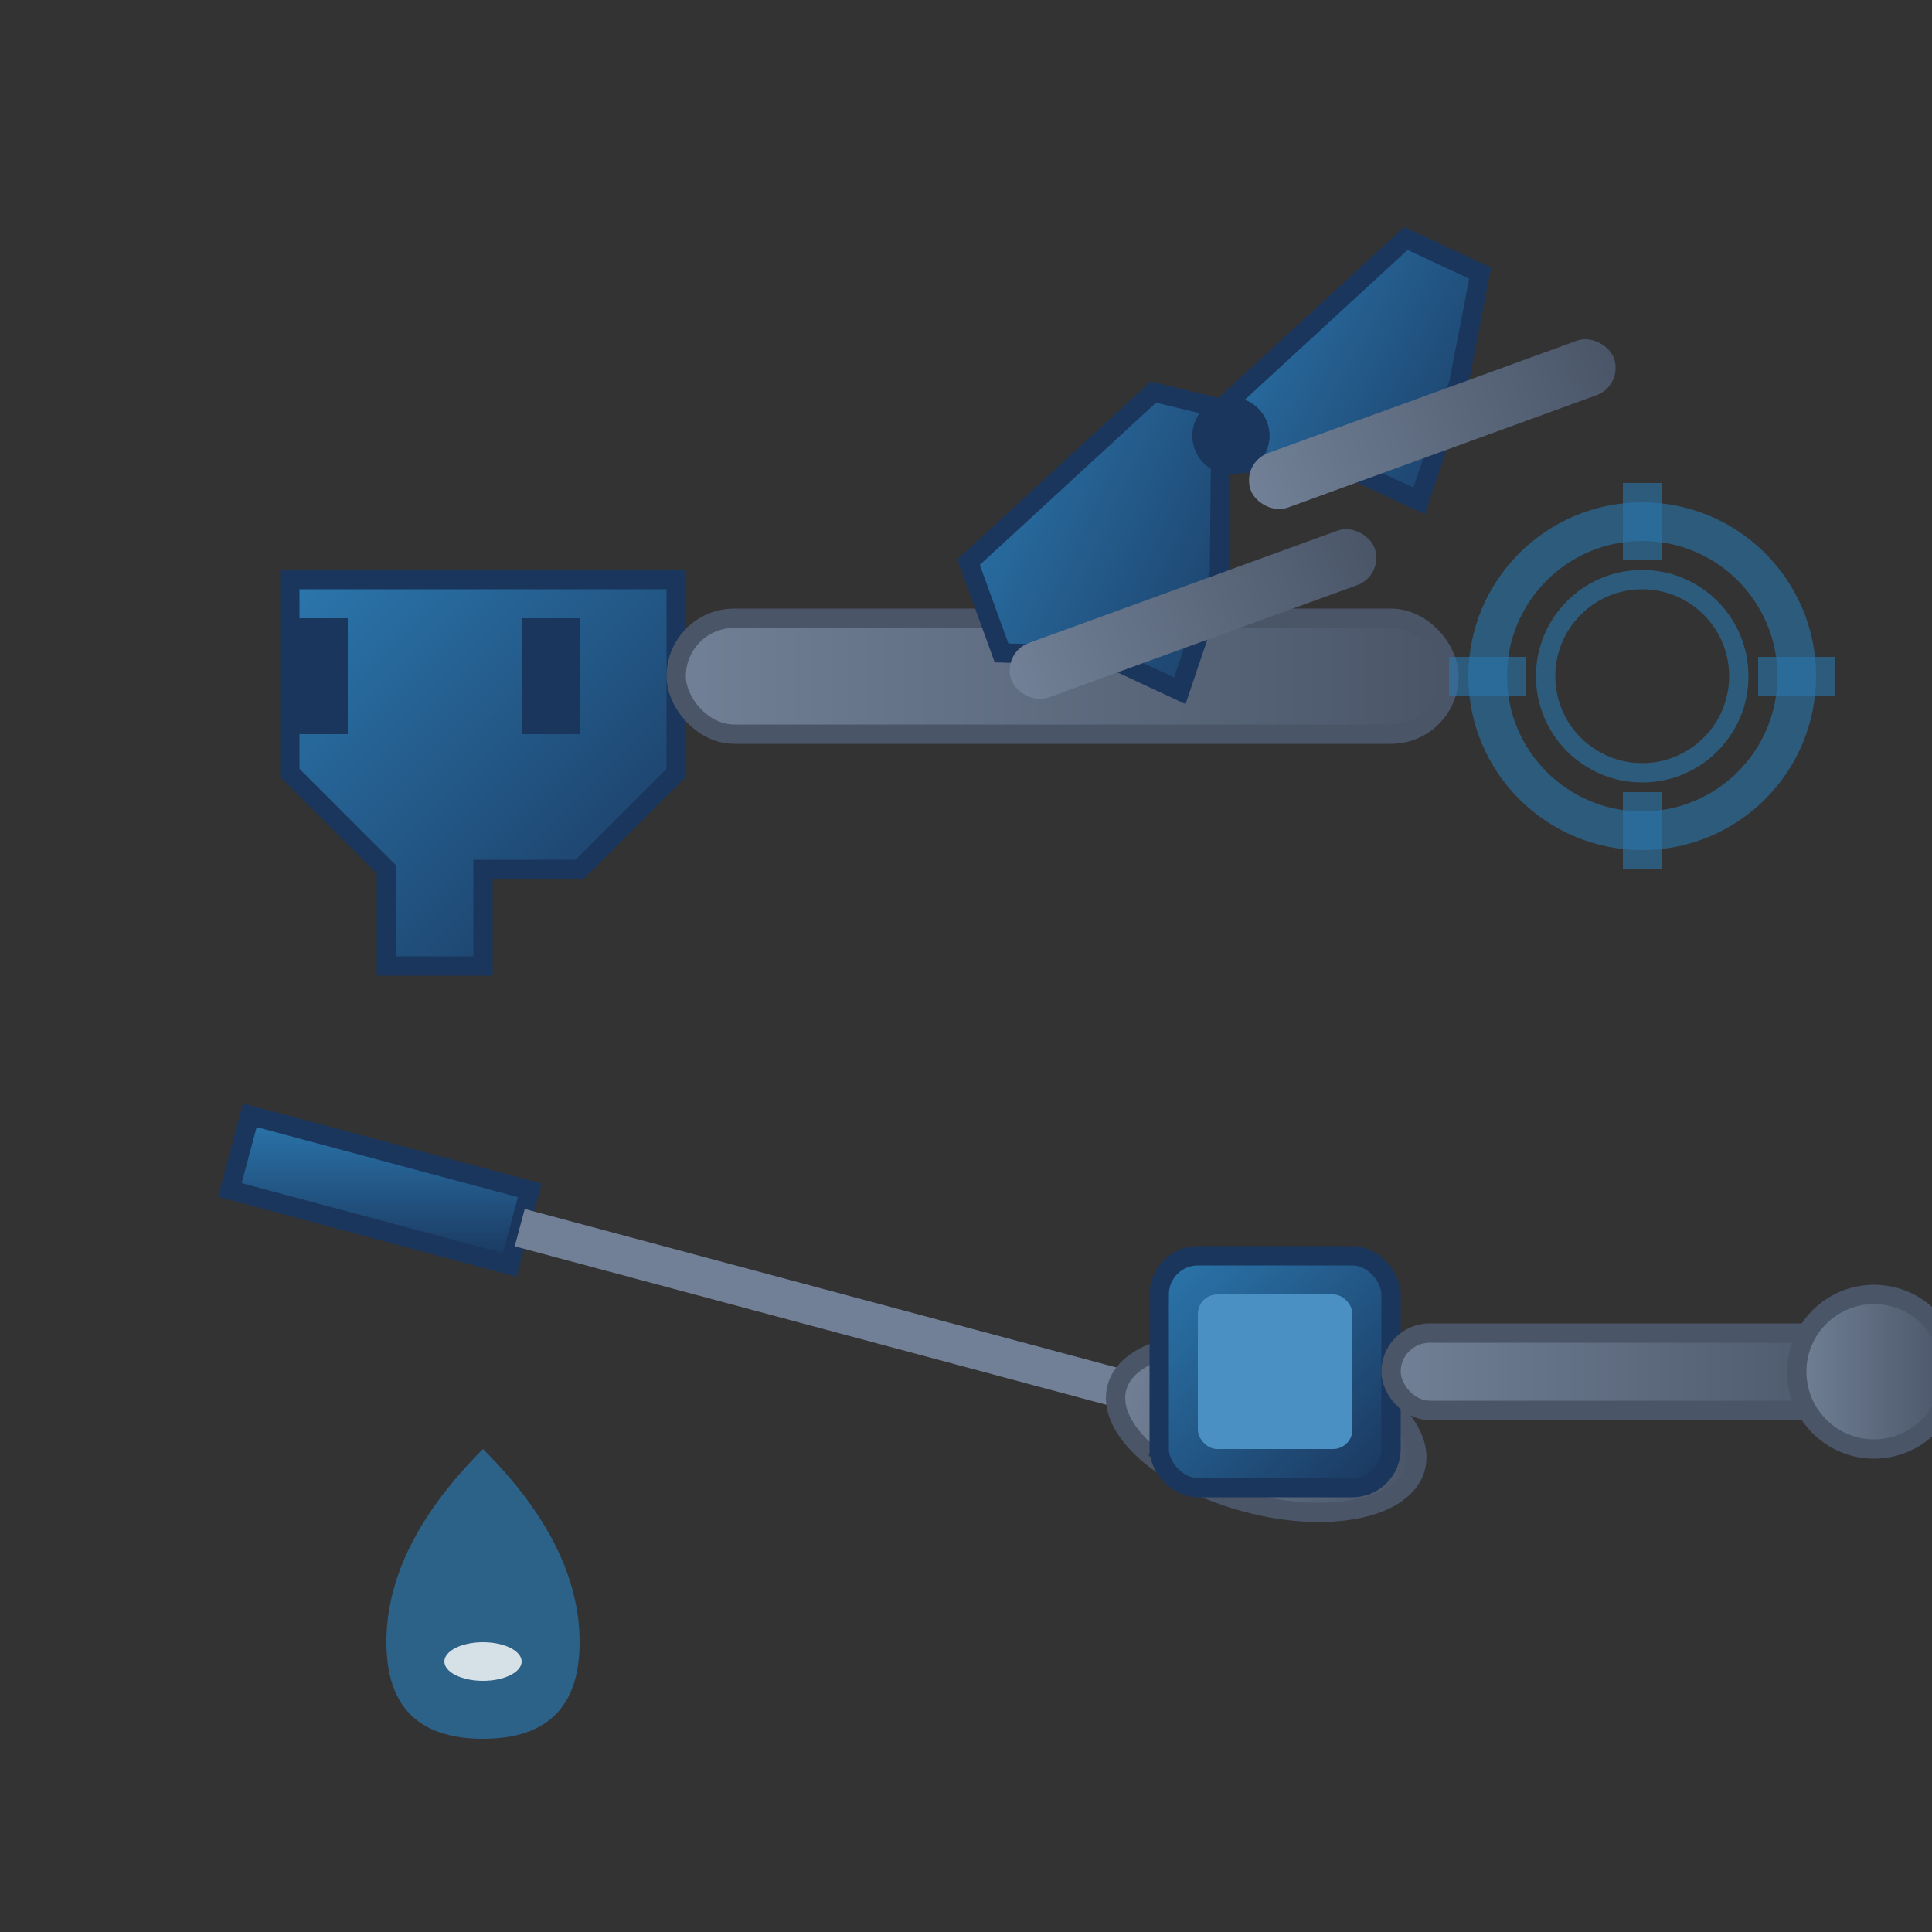 <svg xmlns="http://www.w3.org/2000/svg" viewBox="0 0 100 100" width="100" height="100">
  <rect x="0" y="0" width="100" height="100" fill="#333333" stroke="none"/>
  <defs>
    <linearGradient id="toolGradient" x1="0%" y1="0%" x2="100%" y2="100%">
      <stop offset="0%" style="stop-color:#2b77ad;stop-opacity:1" />
      <stop offset="100%" style="stop-color:#1a365d;stop-opacity:1" />
    </linearGradient>
    <linearGradient id="handleGradient" x1="0%" y1="0%" x2="100%" y2="0%">
      <stop offset="0%" style="stop-color:#718096;stop-opacity:1" />
      <stop offset="100%" style="stop-color:#4a5568;stop-opacity:1" />
    </linearGradient>
  </defs>
  
  <!-- Wrench -->
  <g transform="translate(10, 20)">
    <!-- Wrench head -->
    <path d="M5 10 L25 10 L25 20 L20 25 L15 25 L15 30 L10 30 L10 25 L5 20 Z" fill="url(#toolGradient)" stroke="#1a365d" stroke-width="1"/>
    <!-- Wrench handle -->
    <rect x="25" y="12" width="40" height="6" rx="3" fill="url(#handleGradient)" stroke="#4a5568" stroke-width="1"/>
    <!-- Wrench jaws -->
    <rect x="5" y="12" width="3" height="6" fill="#1a365d"/>
    <rect x="17" y="12" width="3" height="6" fill="#1a365d"/>
  </g>
  
  <!-- Screwdriver -->
  <g transform="translate(15, 50) rotate(15)">
    <!-- Screwdriver tip -->
    <rect x="0" y="8" width="15" height="4" fill="url(#toolGradient)" stroke="#1a365d" stroke-width="1"/>
    <!-- Screwdriver shaft -->
    <rect x="15" y="9" width="35" height="2" fill="#718096"/>
    <!-- Screwdriver handle -->
    <ellipse cx="55" cy="10" rx="8" ry="4" fill="url(#handleGradient)" stroke="#4a5568" stroke-width="1"/>
    <!-- Handle grip lines -->
    <line x1="50" y1="7" x2="50" y2="13" stroke="#2d3748" stroke-width="1"/>
    <line x1="53" y1="7" x2="53" y2="13" stroke="#2d3748" stroke-width="1"/>
    <line x1="56" y1="7" x2="56" y2="13" stroke="#2d3748" stroke-width="1"/>
  </g>
  
  <!-- Pliers -->
  <g transform="translate(45, 15) rotate(-20)">
    <!-- Left jaw -->
    <path d="M0 15 L12 10 L15 12 L12 20 L8 25 L5 22 L0 20 Z" fill="url(#toolGradient)" stroke="#1a365d" stroke-width="1"/>
    <!-- Right jaw -->
    <path d="M15 12 L27 7 L30 10 L27 15 L23 20 L20 17 L15 15 Z" fill="url(#toolGradient)" stroke="#1a365d" stroke-width="1"/>
    <!-- Pivot point -->
    <circle cx="15" cy="13.5" r="2" fill="#1a365d"/>
    <!-- Left handle -->
    <rect x="0" y="20" width="20" height="3" rx="1.5" fill="url(#handleGradient)"/>
    <!-- Right handle -->
    <rect x="15" y="15" width="20" height="3" rx="1.5" fill="url(#handleGradient)"/>
  </g>
  
  <!-- Socket wrench -->
  <g transform="translate(60, 60)">
    <!-- Socket -->
    <rect x="0" y="5" width="12" height="12" rx="2" fill="url(#toolGradient)" stroke="#1a365d" stroke-width="1"/>
    <rect x="2" y="7" width="8" height="8" rx="1" fill="#4a90c2"/>
    <!-- Ratchet handle -->
    <rect x="12" y="9" width="25" height="4" rx="2" fill="url(#handleGradient)" stroke="#4a5568" stroke-width="1"/>
    <!-- Handle end -->
    <circle cx="37" cy="11" r="4" fill="url(#handleGradient)" stroke="#4a5568" stroke-width="1"/>
  </g>
  
  <!-- Gear/cog decoration -->
  <g transform="translate(75, 25)">
    <circle cx="10" cy="10" r="8" fill="none" stroke="#2b77ad" stroke-width="2" opacity="0.6"/>
    <circle cx="10" cy="10" r="5" fill="none" stroke="#2b77ad" stroke-width="1" opacity="0.6"/>
    <!-- Gear teeth -->
    <rect x="9" y="0" width="2" height="4" fill="#2b77ad" opacity="0.6"/>
    <rect x="16" y="9" width="4" height="2" fill="#2b77ad" opacity="0.6"/>
    <rect x="9" y="16" width="2" height="4" fill="#2b77ad" opacity="0.6"/>
    <rect x="0" y="9" width="4" height="2" fill="#2b77ad" opacity="0.6"/>
  </g>
  
  <!-- Oil drop -->
  <g transform="translate(20, 75)">
    <path d="M5 0 Q0 5 0 10 Q0 15 5 15 Q10 15 10 10 Q10 5 5 0 Z" fill="#2b77ad" opacity="0.7"/>
    <ellipse cx="5" cy="11" rx="2" ry="1" fill="#ffffff" opacity="0.8"/>
  </g>
</svg>

